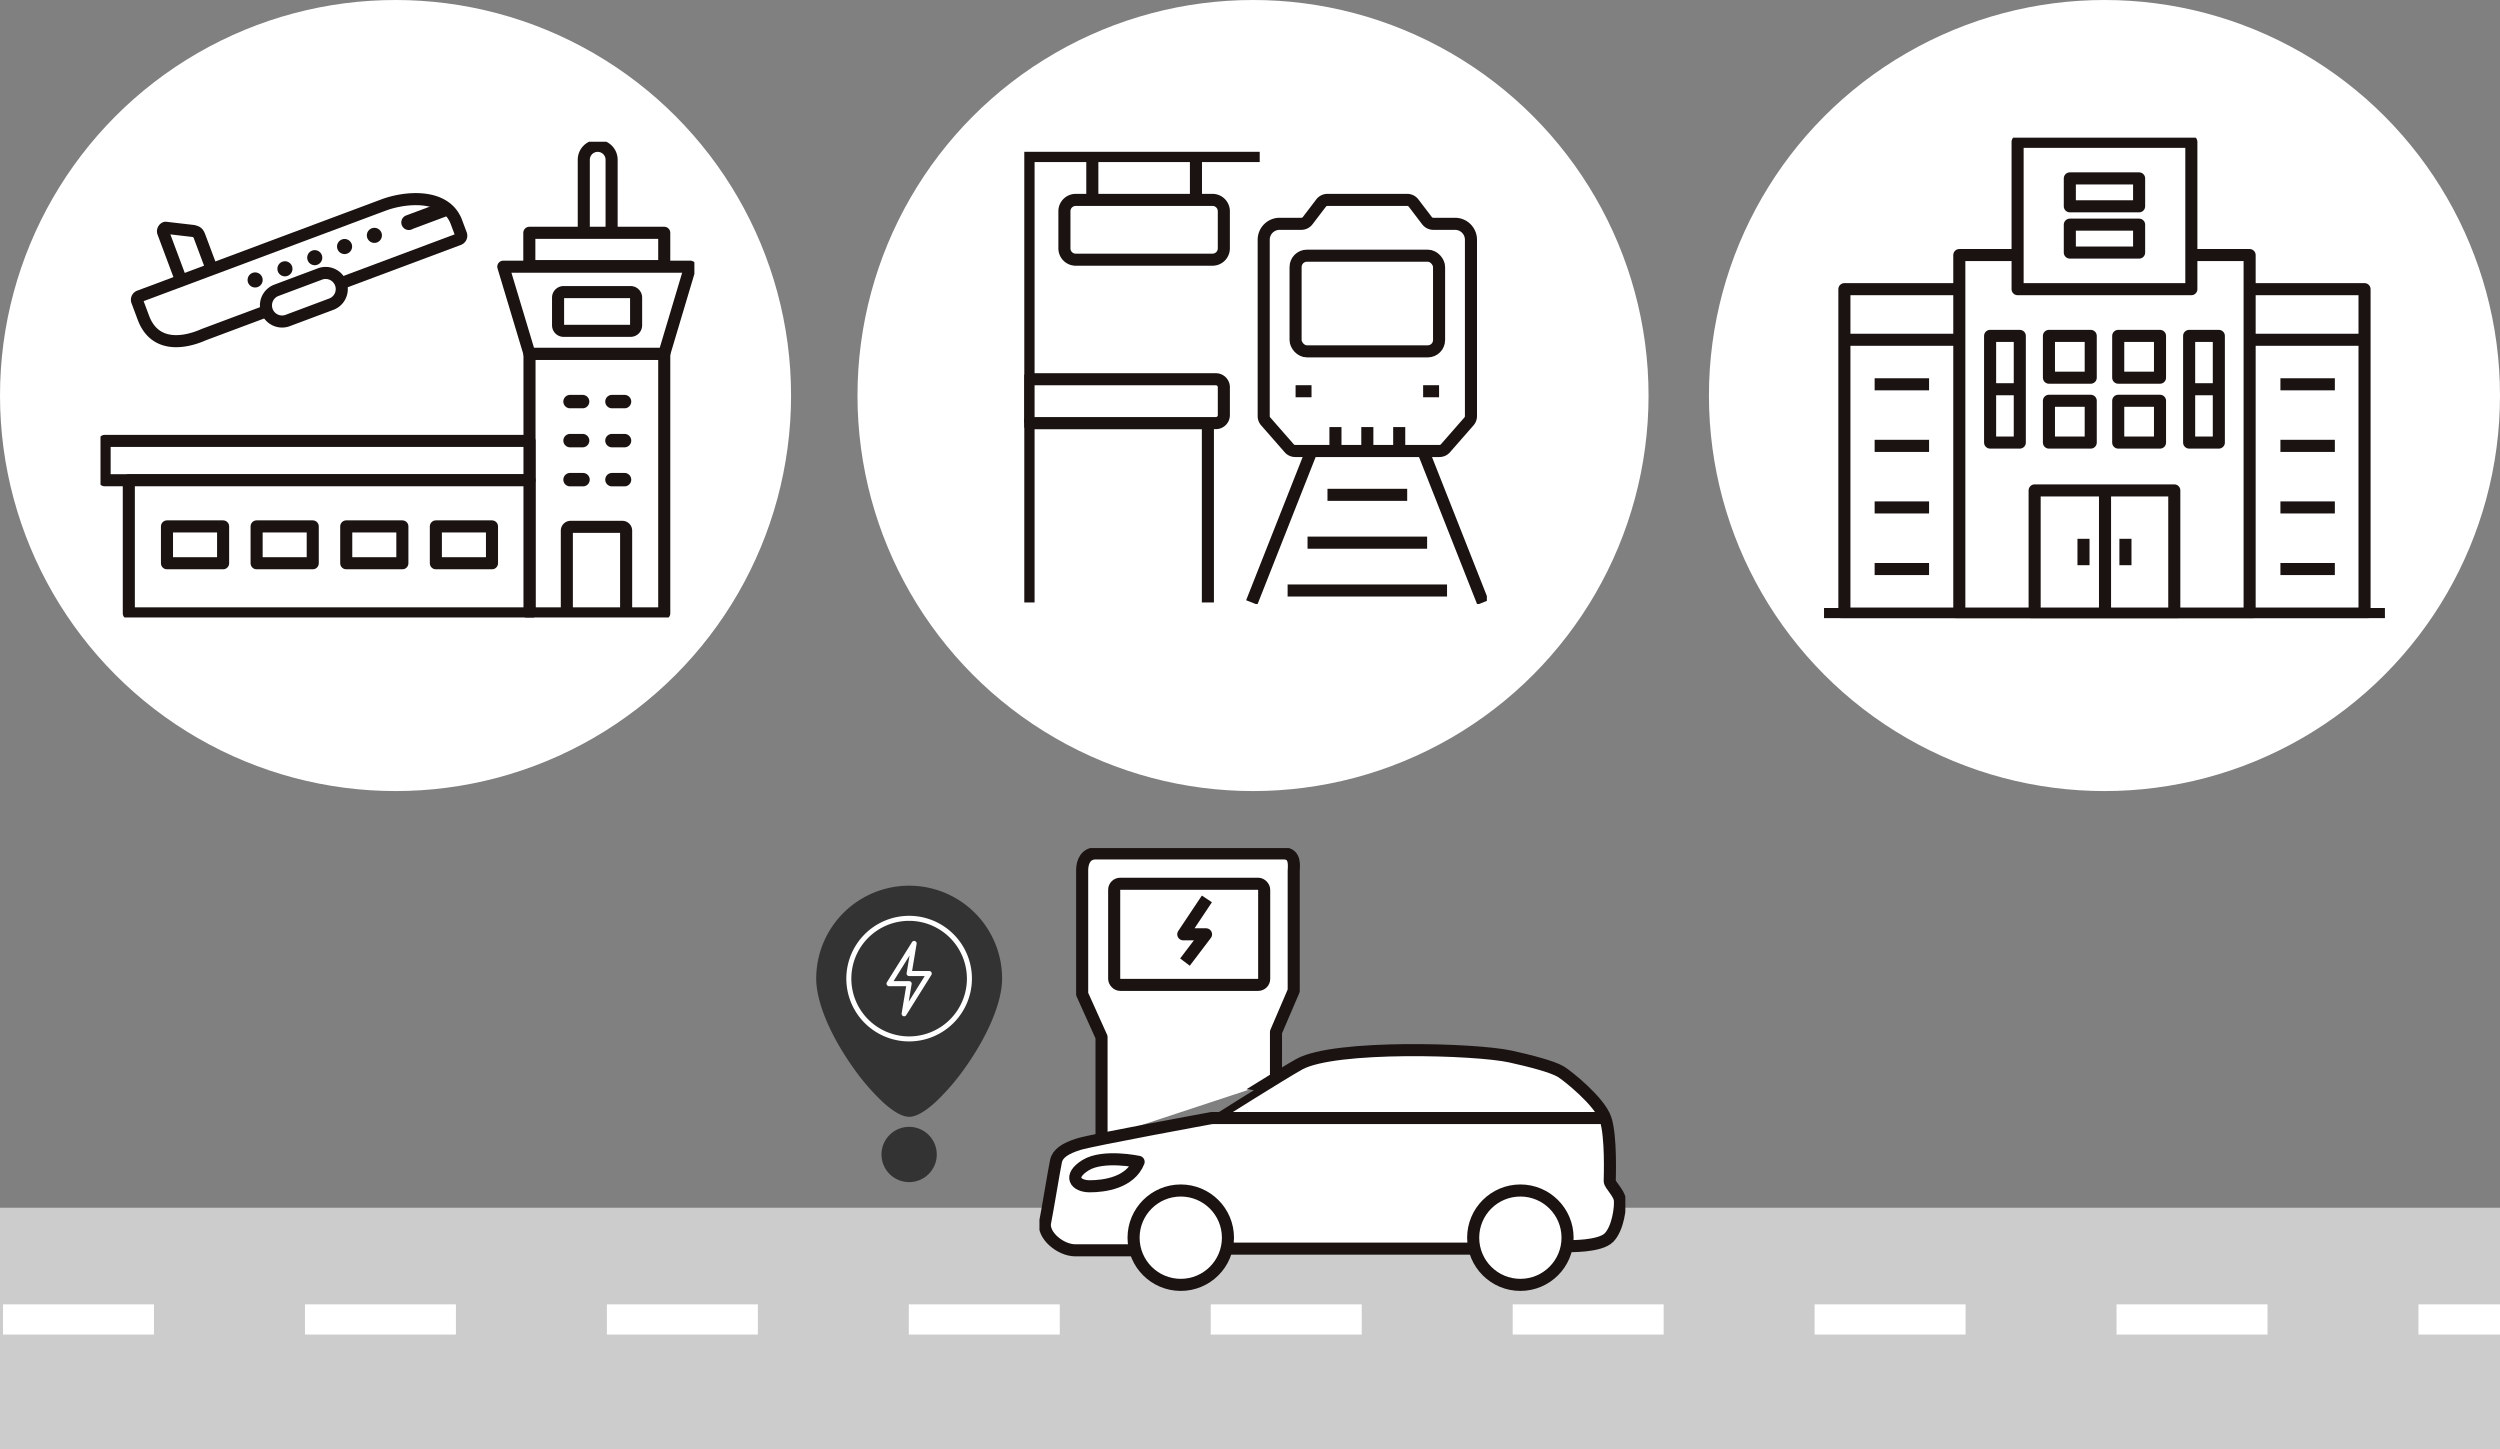 <svg xmlns="http://www.w3.org/2000/svg" width="414" height="240" viewBox="0 0 414 240">
    <rect x="0" y="0" width="414" height="240" fill="#808080" stroke="none"/>
    <defs>
        <clipPath id="7avxddzg2a">
            <path data-name="長方形 1348" style="fill:none" d="M0 0h76.603v74.886H0z"/>
        </clipPath>
        <clipPath id="vm3u7sym4b">
            <path data-name="長方形 1292" style="fill:none" d="M0 0h92.884v79.562H0z"/>
        </clipPath>
        <clipPath id="gxt53y6z2c">
            <path data-name="長方形 1250" style="fill:none" d="M0 0h98.348v78.781H0z"/>
        </clipPath>
        <clipPath id="82mexrdcqd">
            <path data-name="長方形 1315" style="fill:none" d="M0 0h97.021v73.231H0z"/>
        </clipPath>
    </defs>
    <path data-name="長方形 1349" transform="translate(0 200)" style="fill:#ccc" d="M0 0h414v40H0z"/>
    <g data-name="グループ 7589">
        <g data-name="グループ 7587" transform="translate(142)">
            <circle data-name="楕円形 33" cx="65.5" cy="65.5" r="65.5" style="fill:#fff"/>
            <g data-name="グループ 7579">
                <g data-name="グループ 7578" style="clip-path:url(#7avxddzg2a)" transform="translate(27.623 25.139)">
                    <path data-name="パス 8839" d="M34.515 21.209h-23.76a1.32 1.32 0 0 1-1.321-1.32v-7.261a1.32 1.32 0 0 1 1.321-1.32h23.76a1.32 1.32 0 0 1 1.32 1.32v7.261a1.32 1.32 0 0 1-1.32 1.32" transform="translate(-2.789 -3.344)" style="fill:#fff"/>
                    <path data-name="長方形 1346" d="M1.874 0h22.652A1.875 1.875 0 0 1 26.4 1.875v6.152A1.874 1.874 0 0 1 24.527 9.9H1.874A1.874 1.874 0 0 1 0 8.027V1.874A1.874 1.874 0 0 1 1.874 0z" transform="translate(6.644 7.965)" style="stroke:#1a1311;stroke-linejoin:round;stroke-width:2px;fill:none"/>
                    <path data-name="線 121" transform="translate(11.265 .705)" style="fill:#fff" d="M0 7.26V0"/>
                    <path data-name="線 122" transform="translate(11.265 .705)" style="stroke:#1a1311;stroke-linejoin:round;stroke-width:2px;fill:none" d="M0 7.26V0"/>
                    <path data-name="線 123" transform="translate(28.426 .705)" style="fill:#fff" d="M0 7.26V0"/>
                    <path data-name="線 124" transform="translate(28.426 .705)" style="stroke:#1a1311;stroke-linejoin:round;stroke-width:2px;fill:none" d="M0 7.26V0"/>
                    <path data-name="パス 8840" d="M1 45.222V1h38.282" transform="translate(-.296 -.296)" style="stroke:#1a1311;stroke-linejoin:round;stroke-width:2px;fill:none"/>
                    <path data-name="パス 8841" d="M1 93.488v-29.7h29.7v29.7" transform="translate(-.296 -18.861)" style="fill:#fff"/>
                    <path data-name="パス 8842" d="M1 93.488v-29.7h29.7v29.7" transform="translate(-.296 -18.861)" style="stroke:#1a1311;stroke-linejoin:round;stroke-width:2px;fill:none"/>
                    <path data-name="パス 8843" d="M32.022 53.479H1v7.26h31.022a1.32 1.32 0 0 0 1.32-1.32V54.8a1.32 1.32 0 0 0-1.32-1.32" transform="translate(-.296 -15.813)" style="fill:#fff"/>
                    <path data-name="パス 8844" d="M32.022 53.479H1v7.26h31.022a1.32 1.32 0 0 0 1.32-1.32V54.8a1.32 1.32 0 0 0-1.32-1.321z" transform="translate(-.296 -15.813)" style="stroke:#1a1311;stroke-linejoin:round;stroke-width:2px;fill:none"/>
                    <path data-name="パス 8845" d="M87.971 15.268h-3.589a1.321 1.321 0 0 1-1.05-.52l-2.225-2.92a1.319 1.319 0 0 0-1.05-.52H66.844a1.32 1.32 0 0 0-1.05.52l-2.225 2.92a1.319 1.319 0 0 1-1.049.52h-3.59a2.64 2.64 0 0 0-2.64 2.64v29.206a1.32 1.32 0 0 0 .327.869l3.9 4.456a1.319 1.319 0 0 0 .993.451h23.882a1.32 1.32 0 0 0 .994-.451l3.9-4.456a1.319 1.319 0 0 0 .326-.869V17.908a2.64 2.64 0 0 0-2.64-2.64" transform="translate(-16.644 -3.344)" style="fill:#fff"/>
                    <path data-name="パス 8846" d="M87.971 15.268h-3.589a1.321 1.321 0 0 1-1.05-.52l-2.225-2.92a1.319 1.319 0 0 0-1.05-.52H66.844a1.32 1.32 0 0 0-1.05.52l-2.225 2.92a1.319 1.319 0 0 1-1.049.52h-3.59a2.64 2.64 0 0 0-2.64 2.64v29.206a1.32 1.32 0 0 0 .327.869l3.9 4.456a1.319 1.319 0 0 0 .993.451h23.882a1.32 1.32 0 0 0 .994-.451l3.9-4.456a1.319 1.319 0 0 0 .326-.869V17.908a2.64 2.64 0 0 0-2.641-2.64z" transform="translate(-16.644 -3.344)" style="stroke:#1a1311;stroke-linejoin:round;stroke-width:2px;fill:none"/>
                    <path data-name="パス 8847" d="M86.228 40.269H65.107a1.32 1.32 0 0 1-1.32-1.32v-13.2a1.32 1.32 0 0 1 1.32-1.32h21.121a1.32 1.32 0 0 1 1.32 1.32v13.2a1.32 1.32 0 0 1-1.32 1.32" transform="translate(-18.861 -7.223)" style="fill:#fff"/>
                    <rect data-name="長方形 1347" width="23.761" height="15.841" rx="1.874" transform="translate(44.926 17.205)" style="stroke:#1a1311;stroke-linejoin:round;stroke-width:2px;fill:none"/>
                    <path data-name="線 125" transform="translate(66.047 49.547)" style="fill:#fff" d="m0 0 9.901 25.081"/>
                    <path data-name="線 126" transform="translate(66.047 49.547)" style="stroke:#1a1311;stroke-linejoin:round;stroke-width:2px;fill:none" d="m0 0 9.901 25.081"/>
                    <path data-name="線 127" transform="translate(37.666 49.546)" style="fill:#fff" d="M0 25.081 9.901 0"/>
                    <path data-name="線 128" transform="translate(37.666 49.546)" style="stroke:#1a1311;stroke-linejoin:round;stroke-width:2px;fill:none" d="M0 25.081 9.901 0"/>
                    <path data-name="線 129" transform="translate(50.207 56.807)" style="fill:#fff" d="M0 0h13.201"/>
                    <path data-name="線 130" transform="translate(50.207 56.807)" style="stroke:#1a1311;stroke-linejoin:round;stroke-width:2px;fill:none" d="M0 0h13.201"/>
                    <path data-name="線 131" transform="translate(44.926 39.646)" style="fill:#fff" d="M0 0h2.64"/>
                    <path data-name="線 132" transform="translate(44.926 39.646)" style="stroke:#1a1311;stroke-linejoin:round;stroke-width:2px;fill:none" d="M0 0h2.64"/>
                    <path data-name="線 133" transform="translate(66.047 39.646)" style="fill:#fff" d="M0 0h2.64"/>
                    <path data-name="線 134" transform="translate(66.047 39.646)" style="stroke:#1a1311;stroke-linejoin:round;stroke-width:2px;fill:none" d="M0 0h2.64"/>
                    <path data-name="線 135" transform="translate(46.906 64.727)" style="fill:#fff" d="M0 0h19.801"/>
                    <path data-name="線 136" transform="translate(46.906 64.727)" style="stroke:#1a1311;stroke-linejoin:round;stroke-width:2px;fill:none" d="M0 0h19.801"/>
                    <path data-name="線 137" transform="translate(43.606 72.648)" style="fill:#fff" d="M0 0h26.401"/>
                    <path data-name="線 138" transform="translate(43.606 72.648)" style="stroke:#1a1311;stroke-linejoin:round;stroke-width:2px;fill:none" d="M0 0h26.401"/>
                    <path data-name="線 139" transform="translate(56.807 45.586)" style="fill:#fff" d="M0 3.96V0"/>
                    <path data-name="線 140" transform="translate(56.807 45.586)" style="stroke:#1a1311;stroke-linejoin:round;stroke-width:2px;fill:none" d="M0 3.96V0"/>
                    <path data-name="線 141" transform="translate(62.087 45.586)" style="fill:#fff" d="M0 3.96V0"/>
                    <path data-name="線 142" transform="translate(62.087 45.586)" style="stroke:#1a1311;stroke-linejoin:round;stroke-width:2px;fill:none" d="M0 3.96V0"/>
                    <path data-name="線 143" transform="translate(51.527 45.586)" style="fill:#fff" d="M0 3.96V0"/>
                    <path data-name="線 144" transform="translate(51.527 45.586)" style="stroke:#1a1311;stroke-linejoin:round;stroke-width:2px;fill:none" d="M0 3.96V0"/>
                </g>
            </g>
        </g>
        <g data-name="グループ 7588" transform="translate(283)">
            <circle data-name="楕円形 34" cx="65.5" cy="65.5" r="65.5" style="fill:#fff"/>
            <g data-name="グループ 7514">
                <path data-name="長方形 1290" transform="translate(22.432 47.886)" style="fill:#fff" d="M0 0h86.136v53.721H0z"/>
                <g data-name="グループ 7503">
                    <g data-name="グループ 7502" style="clip-path:url(#vm3u7sym4b)" transform="translate(19.058 22.801)">
                        <path data-name="長方形 1291" transform="translate(3.374 25.085)" style="stroke:#1a1311;stroke-linejoin:round;stroke-width:2px;fill:none" d="M0 0h86.136v53.721H0z"/>
                    </g>
                </g>
                <path data-name="パス 8630" d="M42.5 28.5h-9.651v59.369h48.076V28.5h-9.651" transform="translate(8.613 13.738)" style="fill:#fff"/>
                <g data-name="グループ 7505">
                    <g data-name="グループ 7504" style="clip-path:url(#vm3u7sym4b)" transform="translate(19.058 22.801)">
                        <path data-name="パス 8631" d="M42.5 28.5h-9.651v59.369h48.076V28.5h-9.651" transform="translate(-10.445 -9.063)" style="stroke:#1a1311;stroke-linejoin:round;stroke-width:2px;fill:none"/>
                    </g>
                </g>
                <path data-name="長方形 1294" transform="translate(51.114 23.484)" style="fill:#fff" d="M0 0h28.773v24.402H0z"/>
                <g data-name="グループ 7507">
                    <g data-name="グループ 7506" style="clip-path:url(#vm3u7sym4b)" transform="translate(19.058 22.801)">
                        <path data-name="長方形 1295" transform="translate(32.056 .683)" style="stroke:#1a1311;stroke-linejoin:round;stroke-width:2px;fill:none" d="M0 0h28.773v24.402H0z"/>
                    </g>
                </g>
                <path data-name="パス 8632" d="M4.947 49.062z" transform="translate(17.485 7.2)" style="fill:#fff"/>
                <path data-name="線 96" transform="translate(22.432 56.262)" style="stroke:#1a1311;stroke-linejoin:round;stroke-width:2px;fill:none" d="M19.03 0H0"/>
                <path data-name="パス 8633" d="M103.341 49.062z" transform="translate(-13.802 7.2)" style="fill:#fff"/>
                <path data-name="線 97" transform="translate(89.538 56.262)" style="stroke:#1a1311;stroke-linejoin:round;stroke-width:2px;fill:none" d="M19.03 0H0"/>
                <path data-name="長方形 1297" transform="translate(53.936 81.211)" style="fill:#fff" d="M0 0h23.127v20.396H0z"/>
                <g data-name="グループ 7509">
                    <g data-name="グループ 7508" style="clip-path:url(#vm3u7sym4b)" transform="translate(19.058 22.801)">
                        <path data-name="長方形 1298" transform="translate(34.878 58.41)" style="stroke:#1a1311;stroke-linejoin:round;stroke-width:2px;fill:none" d="M0 0h23.127v20.396H0z"/>
                    </g>
                </g>
                <path data-name="パス 8634" d="M68.228 106.039z" transform="translate(-2.637 -4.432)" style="fill:#fff"/>
                <g data-name="グループ 7511">
                    <g data-name="グループ 7510" style="clip-path:url(#vm3u7sym4b)" transform="translate(19.058 22.801)">
                        <path data-name="線 98" transform="translate(46.533 58.41)" style="stroke:#1a1311;stroke-linejoin:round;stroke-width:2px;fill:none" d="M0 0v20.396"/>
                    </g>
                </g>
                <path data-name="長方形 1301" transform="translate(46.561 55.625)" style="fill:#fff" d="M0 0h4.917v17.664H0z"/>
                <path data-name="長方形 1302" transform="translate(46.561 55.625)" style="stroke:#1a1311;stroke-linejoin:round;stroke-width:2px;fill:none" d="M0 0h4.917v17.664H0z"/>
                <path data-name="長方形 1303" transform="translate(79.522 55.625)" style="fill:#fff" d="M0 0h4.917v17.664H0z"/>
                <path data-name="長方形 1304" transform="translate(79.522 55.625)" style="stroke:#1a1311;stroke-linejoin:round;stroke-width:2px;fill:none" d="M0 0h4.917v17.664H0z"/>
                <path data-name="長方形 1305" transform="translate(56.304 55.625)" style="fill:#fff" d="M0 0h6.92v6.92H0z"/>
                <path data-name="長方形 1306" transform="translate(56.304 55.625)" style="stroke:#1a1311;stroke-linejoin:round;stroke-width:2px;fill:none" d="M0 0h6.92v6.92H0z"/>
                <path data-name="長方形 1316" transform="translate(59.763 37.204)" style="stroke:#1a1311;stroke-linejoin:round;stroke-width:2px;fill:none" d="M0 0h11.474v4.622H0z"/>
                <path data-name="長方形 1317" transform="translate(59.763 29.543)" style="stroke:#1a1311;stroke-linejoin:round;stroke-width:2px;fill:none" d="M0 0h11.474v4.622H0z"/>
                <path data-name="長方形 1307" transform="translate(67.777 55.625)" style="fill:#fff" d="M0 0h6.92v6.92H0z"/>
                <path data-name="長方形 1308" transform="translate(67.777 55.625)" style="stroke:#1a1311;stroke-linejoin:round;stroke-width:2px;fill:none" d="M0 0h6.92v6.92H0z"/>
                <path data-name="長方形 1309" transform="translate(56.304 66.37)" style="fill:#fff" d="M0 0h6.92v6.92H0z"/>
                <path data-name="長方形 1310" transform="translate(56.304 66.37)" style="stroke:#1a1311;stroke-linejoin:round;stroke-width:2px;fill:none" d="M0 0h6.92v6.92H0z"/>
                <path data-name="長方形 1311" transform="translate(67.777 66.37)" style="fill:#fff" d="M0 0h6.92v6.92H0z"/>
                <path data-name="長方形 1312" transform="translate(67.777 66.37)" style="stroke:#1a1311;stroke-linejoin:round;stroke-width:2px;fill:none" d="M0 0h6.92v6.92H0z"/>
                <path data-name="パス 8635" d="M40.326 61.077z" transform="translate(6.235 3.38)" style="fill:#fff"/>
                <path data-name="線 99" transform="translate(46.561 64.457)" style="stroke:#1a1311;stroke-linejoin:round;stroke-width:2px;fill:none" d="M4.917 0H0"/>
                <path data-name="パス 8636" d="M88.655 61.077z" transform="translate(-9.133 3.38)" style="fill:#fff"/>
                <path data-name="線 100" transform="translate(79.522 64.457)" style="stroke:#1a1311;stroke-linejoin:round;stroke-width:2px;fill:none" d="M4.917 0H0"/>
                <path data-name="パス 8637" d="M110.817 59.876z" transform="translate(-16.18 3.762)" style="fill:#fff"/>
                <path data-name="線 101" transform="translate(94.637 63.638)" style="stroke:#1a1311;stroke-linejoin:round;stroke-width:2px;fill:none" d="M0 0h9.014"/>
                <path data-name="パス 8638" d="M110.817 74.829z" transform="translate(-16.18 -.993)" style="fill:#fff"/>
                <path data-name="線 102" transform="translate(94.637 73.836)" style="stroke:#1a1311;stroke-linejoin:round;stroke-width:2px;fill:none" d="M0 0h9.014"/>
                <path data-name="パス 8639" d="M110.817 89.781z" transform="translate(-16.18 -5.748)" style="fill:#fff"/>
                <path data-name="線 103" transform="translate(94.637 84.033)" style="stroke:#1a1311;stroke-linejoin:round;stroke-width:2px;fill:none" d="M0 0h9.014"/>
                <path data-name="パス 8640" d="M110.817 104.734z" transform="translate(-16.18 -10.502)" style="fill:#fff"/>
                <path data-name="線 104" transform="translate(94.637 94.231)" style="stroke:#1a1311;stroke-linejoin:round;stroke-width:2px;fill:none" d="M0 0h9.014"/>
                <path data-name="パス 8641" d="M12.29 59.876z" transform="translate(15.15 3.762)" style="fill:#fff"/>
                <path data-name="線 105" transform="translate(27.44 63.638)" style="stroke:#1a1311;stroke-linejoin:round;stroke-width:2px;fill:none" d="M0 0h9.014"/>
                <path data-name="パス 8642" d="M12.29 74.829z" transform="translate(15.15 -.993)" style="fill:#fff"/>
                <path data-name="線 106" transform="translate(27.44 73.836)" style="stroke:#1a1311;stroke-linejoin:round;stroke-width:2px;fill:none" d="M0 0h9.014"/>
                <path data-name="パス 8643" d="M12.29 89.781z" transform="translate(15.15 -5.748)" style="fill:#fff"/>
                <path data-name="線 107" transform="translate(27.44 84.033)" style="stroke:#1a1311;stroke-linejoin:round;stroke-width:2px;fill:none" d="M0 0h9.014"/>
                <path data-name="パス 8644" d="M12.29 104.734z" transform="translate(15.15 -10.502)" style="fill:#fff"/>
                <path data-name="線 108" transform="translate(27.44 94.231)" style="stroke:#1a1311;stroke-linejoin:round;stroke-width:2px;fill:none" d="M0 0h9.014"/>
                <g data-name="グループ 7513">
                    <g data-name="グループ 7512" style="clip-path:url(#vm3u7sym4b)" transform="translate(19.058 22.801)">
                        <path data-name="線 109" transform="translate(42.969 66.425)" style="fill:#fff" d="M0 0v4.366"/>
                        <path data-name="線 110" transform="translate(42.969 66.425)" style="stroke:#1a1311;stroke-linejoin:round;stroke-width:2px;fill:none" d="M0 0v4.366"/>
                        <path data-name="線 111" transform="translate(49.915 66.425)" style="fill:#fff" d="M0 0v4.366"/>
                        <path data-name="線 112" transform="translate(49.915 66.425)" style="stroke:#1a1311;stroke-linejoin:round;stroke-width:2px;fill:none" d="M0 0v4.366"/>
                        <path data-name="線 113" transform="translate(0 78.88)" style="fill:#fff" d="M0 0h92.884"/>
                        <path data-name="線 114" transform="translate(0 78.88)" style="stroke:#1a1311;stroke-linejoin:round;stroke-width:2px;fill:none" d="M0 0h92.884"/>
                    </g>
                </g>
            </g>
        </g>
        <g data-name="グループ 7586">
            <circle data-name="楕円形 32" cx="65.5" cy="65.5" r="65.5" style="fill:#fff"/>
            <g data-name="グループ 7470">
                <g data-name="グループ 7469" transform="translate(16.642 23.472)" style="clip-path:url(#gxt53y6z2c)">
                    <path data-name="パス 8583" d="m18.168 29.584-2.952-7.9a.626.626 0 0 1 .366-.8l4.645.539c.456.147.719.141 1 .889l1.987 5.316" transform="translate(-4.826 -6.641)" style="fill-rule:evenodd;fill:#fff"/>
                    <path data-name="パス 8584" d="m18.168 29.584-2.952-7.9a.626.626 0 0 1 .366-.8l4.645.539c.456.147.719.141 1 .889l1.987 5.316" transform="translate(-4.826 -6.641)" style="stroke:#1a1311;stroke-linejoin:round;stroke-width:2px;fill:none"/>
                    <path data-name="パス 8585" d="M117.346 15.527V3.3a2.3 2.3 0 1 1 4.608 0v12.227" transform="translate(-37.314 -.318)" style="fill-rule:evenodd;fill:#fff"/>
                    <path data-name="パス 8586" d="M117.346 15.527V3.3a2.3 2.3 0 1 1 4.608 0v12.227" transform="translate(-37.314 -.318)" style="stroke:#1a1311;stroke-linejoin:round;stroke-width:2px;fill:none"/>
                    <path data-name="パス 8838" d="M0 0h22.314v42.981H0z" transform="translate(71.044 35.117)" style="fill:#fff"/>
                    <path data-name="長方形 1234" transform="translate(71.044 35.117)" style="stroke:#1a1311;stroke-linejoin:round;stroke-width:2px;fill:none" d="M0 0h22.314v42.981H0z"/>
                    <path data-name="長方形 1235" transform="translate(71.015 15.079)" style="fill:#fff" d="M0 0h22.342v5.511H0z"/>
                    <path data-name="長方形 1236" transform="translate(71.015 15.079)" style="stroke:#1a1311;stroke-linejoin:round;stroke-width:2px;fill:none" d="M0 0h22.342v5.511H0z"/>
                    <path data-name="パス 8587" d="M124.459 44.763h-22.314l-4.337-14.427h30.959z" transform="translate(-31.101 -9.646)" style="fill-rule:evenodd;fill:#fff"/>
                    <path data-name="パス 8588" d="M124.459 44.763h-22.314l-4.337-14.427h30.959z" transform="translate(-31.101 -9.646)" style="stroke:#1a1311;stroke-linejoin:round;stroke-width:2px;fill:none"/>
                    <path data-name="パス 8589" d="M123.4 42.918h-11.673a.626.626 0 0 1-.624-.624v-5.163a.626.626 0 0 1 .624-.625H123.4a.626.626 0 0 1 .624.625v5.164a.626.626 0 0 1-.624.624" transform="translate(-35.329 -11.608)" style="fill-rule:evenodd;fill:#fff"/>
                    <path data-name="長方形 1237" d="M.915 0h11.094a.915.915 0 0 1 .915.915V5.5a.916.916 0 0 1-.916.916H.915A.915.915 0 0 1 0 5.5V.915A.915.915 0 0 1 .915 0z" transform="translate(75.774 24.898)" style="stroke:#1a1311;stroke-linejoin:round;stroke-width:2px;fill:none"/>
                    <path data-name="パス 8590" d="M113.233 107.831v-13.7a.626.626 0 0 1 .624-.624h8.57a.626.626 0 0 1 .624.624v13.7" transform="translate(-36.006 -29.733)" style="stroke:#1a1311;stroke-linejoin:round;stroke-width:2px;fill:none"/>
                    <path data-name="長方形 1238" transform="translate(.682 49.545)" style="fill:#fff" d="M0 0h70.362v6.513H0z"/>
                    <path data-name="長方形 1239" transform="translate(.682 49.545)" style="stroke:#1a1311;stroke-linejoin:round;stroke-width:2px;fill:none" d="M0 0h70.362v6.513H0z"/>
                    <path data-name="長方形 1240" transform="translate(4.69 56.057)" style="fill:#fff" d="M0 0h66.354v22.041H0z"/>
                    <path data-name="長方形 1241" transform="translate(4.69 56.057)" style="stroke:#1a1311;stroke-linejoin:round;stroke-width:2px;fill:none" d="M0 0h66.354v22.041H0z"/>
                    <path data-name="パス 8591" d="m30.293 32.493-10.351 3.869c-.321.12-7.6 3.7-10.023-2.778l-1.035-2.77a.614.614 0 0 1 .371-.79l40.427-15.112c3.66-1.368 10.284-1.961 12.073 2.825l.764 2.043a.626.626 0 0 1-.366.8L42.841 27.8" transform="translate(-2.813 -4.432)" style="fill-rule:evenodd;fill:#fff"/>
                    <path data-name="パス 8592" d="m30.293 32.493-10.351 3.869c-.321.12-7.6 3.7-10.023-2.778l-1.035-2.77a.614.614 0 0 1 .371-.79l40.427-15.112c3.66-1.368 10.284-1.961 12.073 2.825l.764 2.043a.626.626 0 0 1-.366.8L42.841 27.8" transform="translate(-2.813 -4.432)" style="stroke:#1a1311;stroke-linejoin:round;stroke-width:2px;fill:none"/>
                    <path data-name="パス 8593" d="m50.864 37.078-7.212 2.7a2.671 2.671 0 0 1-1.871-5l7.212-2.7a2.671 2.671 0 1 1 1.871 5" transform="translate(-12.734 -10.145)" style="fill-rule:evenodd;fill:#fff"/>
                    <path data-name="パス 8594" d="m50.864 37.078-7.212 2.7a2.671 2.671 0 0 1-1.871-5l7.212-2.7a2.671 2.671 0 1 1 1.871 5z" transform="translate(-12.734 -10.145)" style="stroke:#1a1311;stroke-linejoin:round;stroke-width:2px;fill:none"/>
                    <path data-name="長方形 1242" transform="translate(11.01 63.7)" style="fill:#fff" d="M0 0h9.294v6.103H0z"/>
                    <path data-name="長方形 1243" transform="translate(11.01 63.7)" style="stroke:#1a1311;stroke-linejoin:round;stroke-width:2px;fill:none" d="M0 0h9.294v6.103H0z"/>
                    <path data-name="長方形 1244" transform="translate(25.853 63.7)" style="fill:#fff" d="M0 0h9.294v6.103H0z"/>
                    <path data-name="長方形 1245" transform="translate(25.853 63.7)" style="stroke:#1a1311;stroke-linejoin:round;stroke-width:2px;fill:none" d="M0 0h9.294v6.103H0z"/>
                    <path data-name="長方形 1246" transform="translate(40.695 63.7)" style="fill:#fff" d="M0 0h9.294v6.103H0z"/>
                    <path data-name="長方形 1247" transform="translate(40.695 63.7)" style="stroke:#1a1311;stroke-linejoin:round;stroke-width:2px;fill:none" d="M0 0h9.294v6.103H0z"/>
                    <path data-name="長方形 1248" transform="translate(55.537 63.7)" style="fill:#fff" d="M0 0h9.294v6.103H0z"/>
                    <path data-name="長方形 1249" transform="translate(55.537 63.7)" style="stroke:#1a1311;stroke-linejoin:round;stroke-width:2px;fill:none" d="M0 0h9.294v6.103H0z"/>
                    <path data-name="パス 8595" d="M67.091 21.717a1.248 1.248 0 1 1-1.607-.732 1.249 1.249 0 0 1 1.607.732" transform="translate(-20.565 -6.648)" style="fill:#1a1311;fill-rule:evenodd"/>
                    <path data-name="パス 8596" d="M59.852 24.424a1.248 1.248 0 1 1-1.607-.732 1.249 1.249 0 0 1 1.607.732" transform="translate(-18.263 -7.508)" style="fill:#1a1311;fill-rule:evenodd"/>
                    <path data-name="パス 8597" d="M52.612 27.13A1.248 1.248 0 1 1 51 26.4a1.249 1.249 0 0 1 1.607.732" transform="translate(-15.961 -8.369)" style="fill:#1a1311;fill-rule:evenodd"/>
                    <path data-name="パス 8598" d="M45.373 29.836a1.248 1.248 0 1 1-1.607-.732 1.249 1.249 0 0 1 1.607.732" transform="translate(-13.659 -9.229)" style="fill:#1a1311;fill-rule:evenodd"/>
                    <path data-name="パス 8599" d="M38.134 32.542a1.248 1.248 0 1 1-1.607-.732 1.249 1.249 0 0 1 1.607.732" transform="translate(-11.357 -10.09)" style="fill:#1a1311;fill-rule:evenodd"/>
                    <path data-name="パス 8600" d="m81.261 16.825-2.043-1.872-5.368 2.006a1.248 1.248 0 1 0 1.107 2.222z" transform="translate(-23.225 -4.755)" style="fill:#1a1311;fill-rule:evenodd"/>
                    <path data-name="パス 8601" d="M115.626 63.686h-2.081a1.11 1.11 0 1 1 0-2.219h2.081a1.11 1.11 0 0 1 0 2.219" transform="translate(-35.753 -19.545)" style="fill:#1a1311;fill-rule:evenodd"/>
                    <path data-name="パス 8602" d="M115.626 73.165h-2.081a1.11 1.11 0 1 1 0-2.219h2.081a1.11 1.11 0 0 1 0 2.219" transform="translate(-35.753 -22.56)" style="fill:#1a1311;fill-rule:evenodd"/>
                    <path data-name="パス 8603" d="M115.626 82.643h-2.081a1.11 1.11 0 1 1 0-2.219h2.081a1.11 1.11 0 1 1 0 2.219" transform="translate(-35.753 -25.573)" style="fill:#1a1311;fill-rule:evenodd"/>
                    <path data-name="パス 8604" d="M125.8 63.686h-2.082a1.11 1.11 0 1 1 0-2.219h2.082a1.11 1.11 0 0 1 0 2.219" transform="translate(-38.986 -19.545)" style="fill:#1a1311;fill-rule:evenodd"/>
                    <path data-name="パス 8605" d="M125.8 73.165h-2.082a1.11 1.11 0 1 1 0-2.219h2.082a1.11 1.11 0 0 1 0 2.219" transform="translate(-38.986 -22.56)" style="fill:#1a1311;fill-rule:evenodd"/>
                    <path data-name="パス 8606" d="M125.8 82.643h-2.082a1.11 1.11 0 1 1 0-2.219h2.082a1.11 1.11 0 0 1 0 2.219" transform="translate(-38.986 -25.573)" style="fill:#1a1311;fill-rule:evenodd"/>
                </g>
            </g>
        </g>
    </g>
    <path data-name="線 145" transform="translate(.5 218.5)" style="stroke:#fff;stroke-width:5px;stroke-dasharray:25;fill:none" d="M0 0h413.5"/>
    <g data-name="グループ 7516">
        <g data-name="グループ 7515" transform="translate(172.135 140.435)" style="clip-path:url(#82mexrdcqd)">
            <path data-name="パス 8647" d="M11.152 48.168V31.422L7.943 24.3V3.791C7.943 2.255 8.64 1 10.176 1H41.3c2.093 0 1.675 2.233 1.675 2.931v19.815l-2.935 6.839v8.065" transform="translate(-.872 -.11)" style="fill:#fff"/>
            <path data-name="パス 8648" d="M11.152 48.168V31.422L7.943 24.3V3.791C7.943 2.255 8.64 1 10.176 1H41.3c2.093 0 1.675 2.233 1.675 2.931v19.815l-2.935 6.839v8.065" transform="translate(-.872 -.11)" style="stroke:#1a1311;stroke-linejoin:round;stroke-width:2px;fill:none"/>
            <path data-name="パス 8649" d="M15.973 70.744H6.065c-2.512 0-5.443-2.512-5.024-4.605s1.535-8.931 1.813-10.187 1.536-2.094 3.769-2.792 22.048-4.326 22.048-4.326S40.5 41.375 43.185 39.9c5.861-3.21 29.166-2.512 34.888-1.256 3.271.718 6.977 1.675 8.373 2.512 1.022.613 6.42 4.884 7.4 7.815s.7 9.768.7 10.326 1.535 1.954 1.675 3.071-.28 4.744-1.814 6.28-6.7 1.4-6.7 1.4" transform="translate(-.11 -4.125)" style="fill:#fff"/>
            <path data-name="パス 8650" d="M15.973 70.744H6.065c-2.512 0-5.443-2.512-5.024-4.605s1.535-8.931 1.813-10.187 1.536-2.094 3.769-2.792 22.048-4.326 22.048-4.326S40.5 41.375 43.185 39.9c5.861-3.21 29.166-2.512 34.888-1.256 3.271.718 6.977 1.675 8.373 2.512 1.022.613 6.42 4.884 7.4 7.815s.7 9.768.7 10.326 1.535 1.954 1.675 3.071-.28 4.744-1.814 6.28-6.7 1.4-6.7 1.4" transform="translate(-.11 -4.125)" style="stroke:#1a1311;stroke-linejoin:round;stroke-width:2px;fill:none"/>
            <path data-name="線 115" transform="translate(30.934 66.34)" style="fill:#fff" d="M40.61 0H0"/>
            <path data-name="線 116" transform="translate(30.934 66.34)" style="stroke:#1a1311;stroke-linejoin:round;stroke-width:2px;fill:none" d="M40.61 0H0"/>
            <path data-name="線 117" transform="translate(28.562 44.709)" style="fill:#fff" d="M0 0h65.031"/>
            <path data-name="線 118" transform="translate(28.562 44.709)" style="stroke:#1a1311;stroke-linejoin:round;stroke-width:2px;fill:none" d="M0 0h65.031"/>
            <path data-name="パス 8651" d="M33.134 71.516a7.815 7.815 0 1 1-7.815-7.816 7.815 7.815 0 0 1 7.815 7.815" transform="translate(-1.921 -6.99)" style="fill:#fff"/>
            <circle data-name="楕円形 28" cx="7.815" cy="7.815" transform="translate(15.584 56.711)" style="stroke:#1a1311;stroke-linejoin:round;stroke-width:2px;fill:none" r="7.815"/>
            <path data-name="パス 8652" d="M96.306 71.516a7.815 7.815 0 1 1-7.815-7.816 7.815 7.815 0 0 1 7.815 7.815" transform="translate(-8.853 -6.99)" style="fill:#fff"/>
            <circle data-name="楕円形 29" cx="7.815" cy="7.815" transform="translate(71.823 56.711)" style="stroke:#1a1311;stroke-linejoin:round;stroke-width:2px;fill:none" r="7.815"/>
            <path data-name="パス 8653" d="M37.849 23.389h-23.06a.893.893 0 0 1-.89-.89V7.533a.893.893 0 0 1 .89-.89h23.06a.893.893 0 0 1 .89.89V22.5a.893.893 0 0 1-.89.89" transform="translate(-1.525 -.729)" style="fill:#fff"/>
            <rect data-name="長方形 1314" width="24.84" height="16.746" rx="1" transform="translate(12.374 5.914)" style="stroke:#1a1311;stroke-linejoin:round;stroke-width:2px;fill:none"/>
            <path data-name="パス 8654" d="m30.66 9.465-3.907 5.862h3.767l-3.489 4.6" transform="translate(-2.936 -1.039)" style="fill:#fff"/>
            <path data-name="パス 8655" d="m30.66 9.465-3.907 5.862h3.767l-3.489 4.6" transform="translate(-2.936 -1.039)" style="stroke:#1a1311;stroke-linejoin:round;stroke-width:2px;fill:none"/>
            <path data-name="パス 8656" d="M17.151 58.319s-5.862-1.256-8.791.558-1.675 3.489.7 3.489 6.7-.558 8.094-4.047" transform="translate(-.73 -6.353)" style="fill:#fff"/>
            <path data-name="パス 8657" d="M17.151 58.319s-5.862-1.256-8.791.558-1.675 3.489.7 3.489 6.695-.558 8.091-4.047z" transform="translate(-.73 -6.353)" style="stroke:#1a1311;stroke-linejoin:round;stroke-width:2px;fill:none"/>
        </g>
    </g>
    <g data-name="グループ 7580">
        <path data-name="パス 8658" d="M1931.288 333.307c-1.123 0-2.59-.822-4.379-2.455A37.591 37.591 0 0 1 1921.9 325c-3.755-5.336-6-10.785-6-14.571a15.393 15.393 0 1 1 30.786 0c0 3.786-2.246 9.236-6 14.571a37.571 37.571 0 0 1-5.013 5.856c-1.789 1.633-3.256 2.455-4.379 2.455" transform="translate(-1780.736 -148.366)" style="fill:#333"/>
        <path data-name="パス 8659" d="M1958.717 348.254a10.4 10.4 0 1 1 10.4-10.4 10.418 10.418 0 0 1-10.4 10.4m0-19.969a9.569 9.569 0 1 0 9.568 9.569 9.583 9.583 0 0 0-9.568-9.569" transform="translate(-1808.165 -175.794)" style="fill:#fff"/>
        <path data-name="パス 8660" d="M1994.449 366.91a.332.332 0 0 1-.146-.031.414.414 0 0 1-.26-.458l.749-4.5h-2.839a.408.408 0 0 1-.364-.218.419.419 0 0 1 .01-.426l4.16-6.656a.415.415 0 0 1 .76.291l-.749 4.5h2.839a.408.408 0 0 1 .364.219.419.419 0 0 1-.01.426l-4.16 6.656a.431.431 0 0 1-.354.2m-1.747-5.824h2.579a.428.428 0 0 1 .323.146.4.4 0 0 1 .094.333l-.489 2.933 2.652-4.254h-2.579a.427.427 0 0 1-.323-.146.4.4 0 0 1-.093-.333l.489-2.933z" transform="translate(-1844.729 -198.611)" style="fill:#fff"/>
        <path data-name="パス 8661" d="M1990.718 563.553a4.576 4.576 0 1 1 4.576-4.576 4.576 4.576 0 0 1-4.576 4.576" transform="translate(-1840.166 -367.795)" style="fill:#333"/>
    </g>
</svg>
